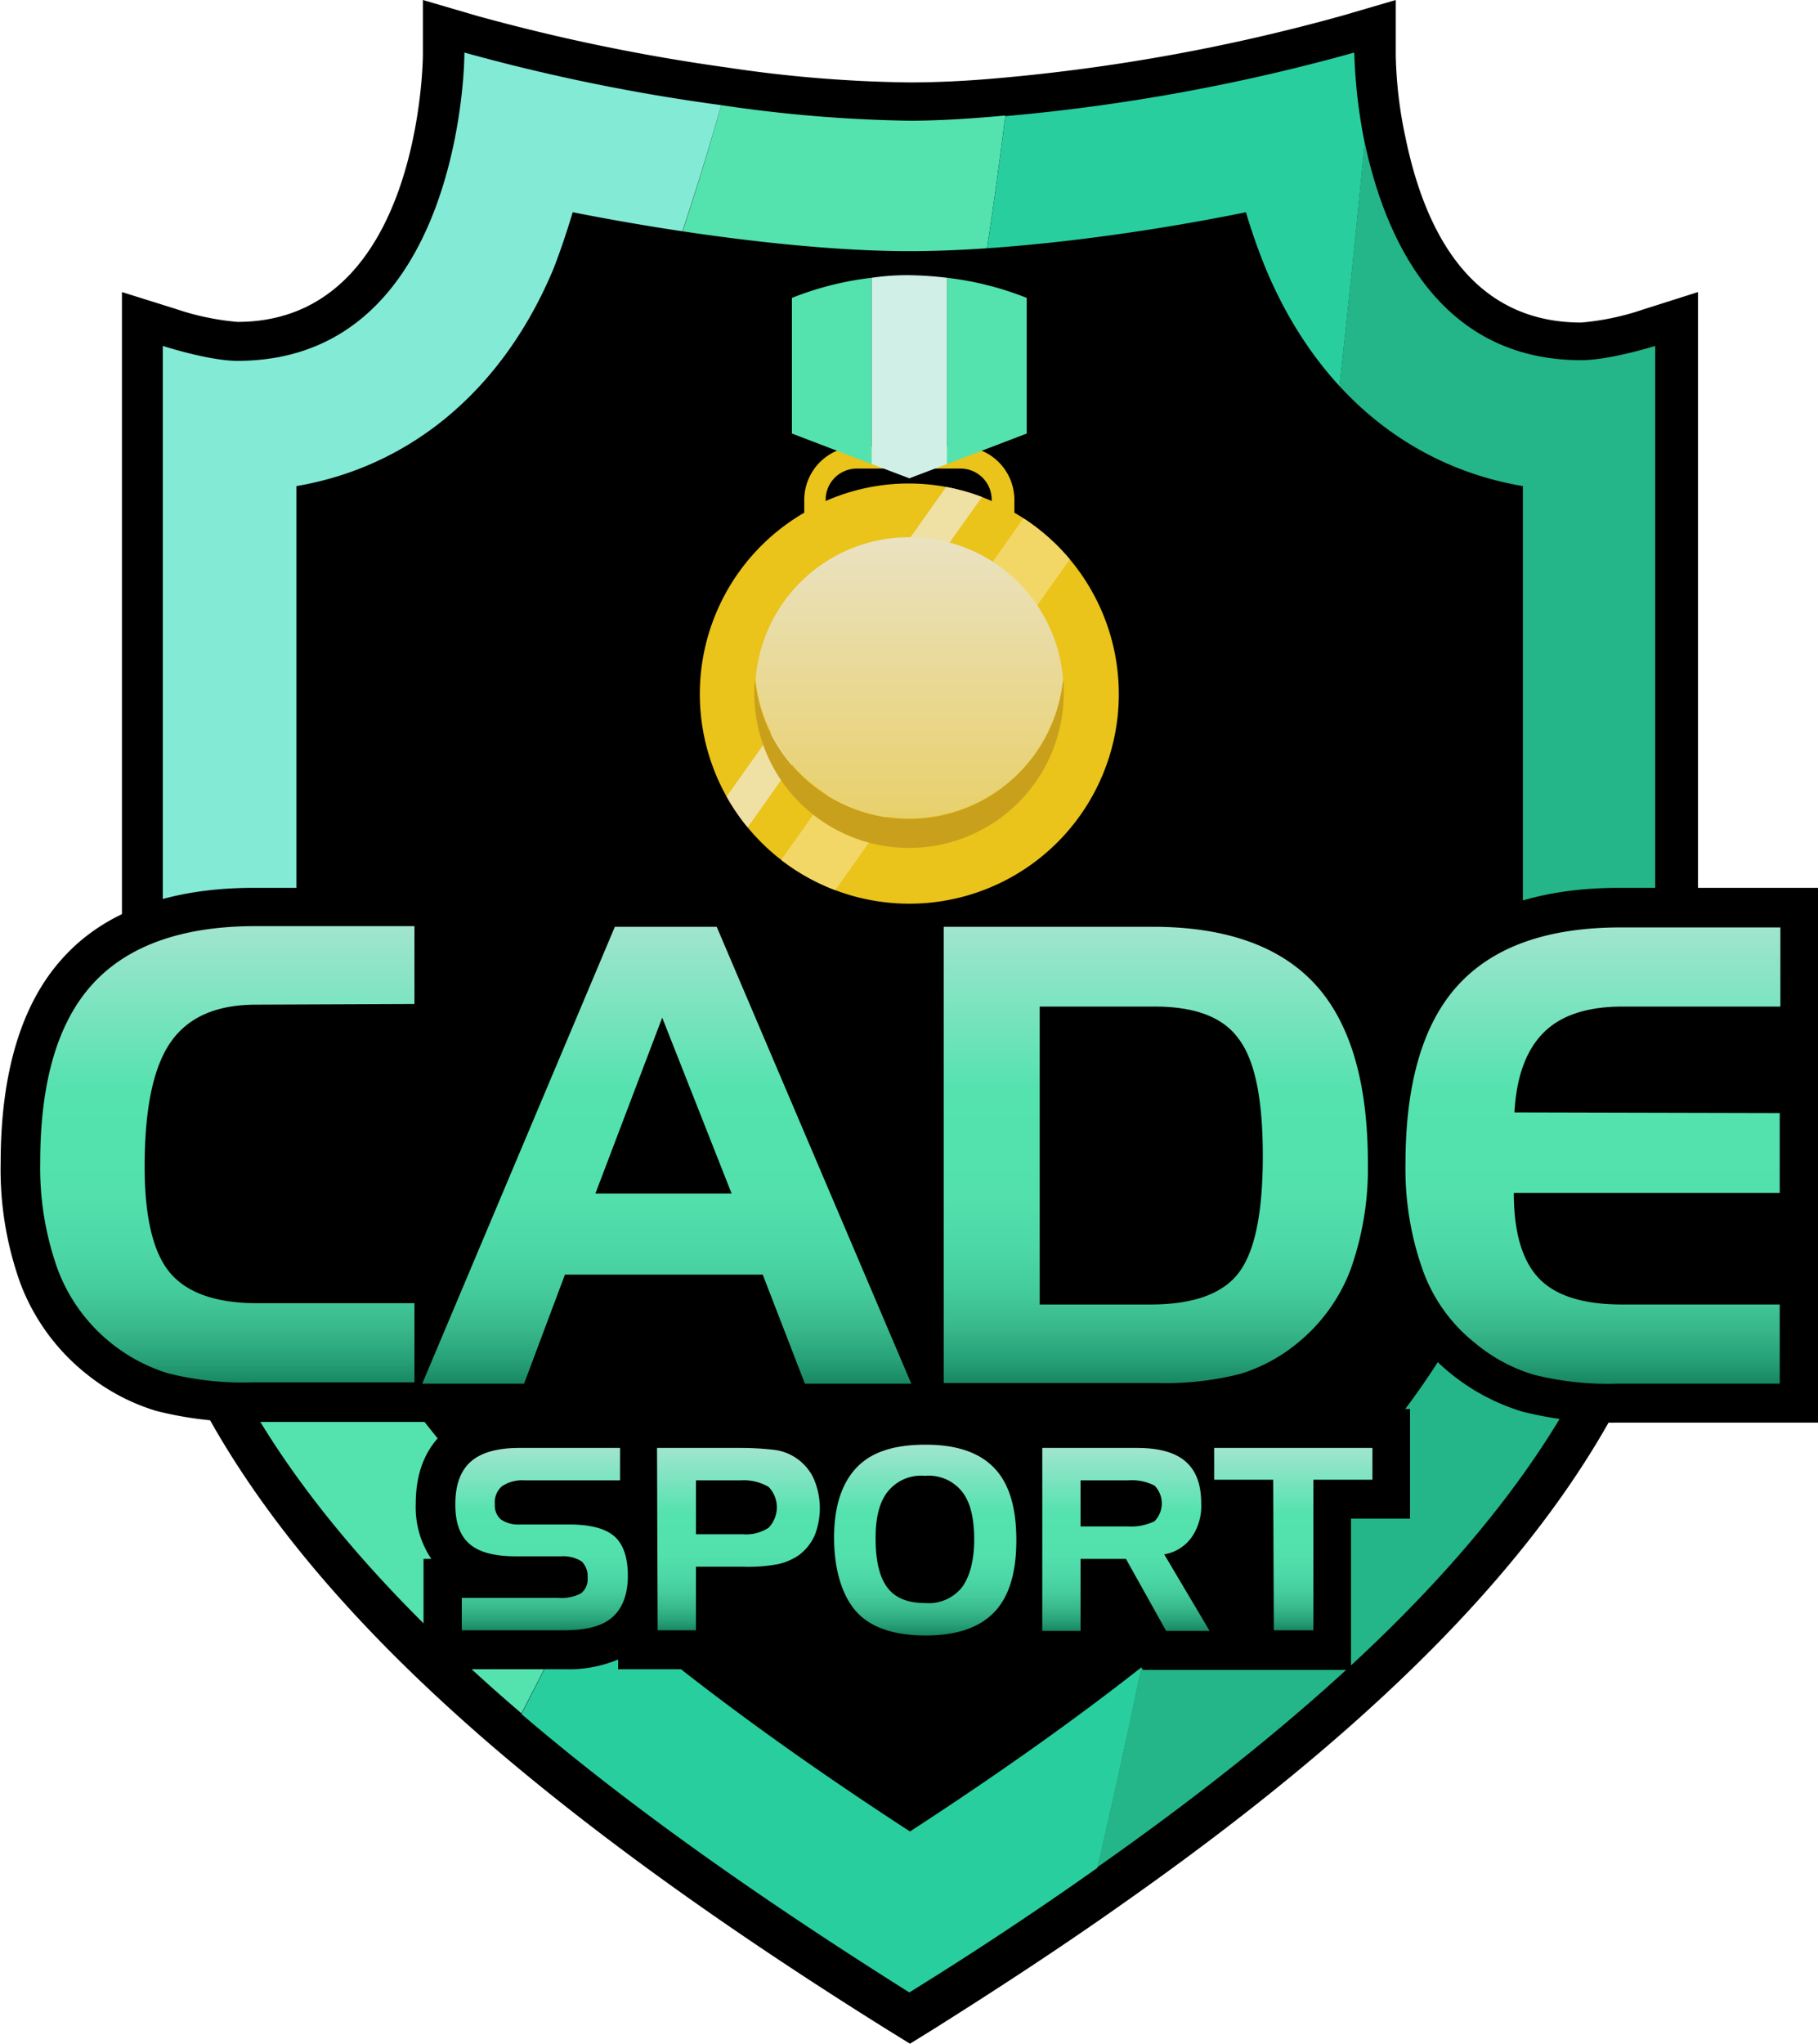 <svg id="Layer_1" data-name="Layer 1" xmlns="http://www.w3.org/2000/svg" xmlns:xlink="http://www.w3.org/1999/xlink" viewBox="0 0 280.3 314.9"><defs><linearGradient id="linear-gradient" x1="54.62" y1="-68.92" x2="54.62" y2="1.47" gradientTransform="translate(-19.57 211.71)" gradientUnits="userSpaceOnUse"><stop offset="0" stop-color="#a1e5cf"/><stop offset="0.36" stop-color="#54e2af"/><stop offset="0.59" stop-color="#52e0ad"/><stop offset="0.7" stop-color="#4dd8a7"/><stop offset="0.8" stop-color="#44cb9b"/><stop offset="0.88" stop-color="#38b88b"/><stop offset="0.95" stop-color="#27a077"/><stop offset="1" stop-color="#178762"/></linearGradient><linearGradient id="linear-gradient-2" x1="122.37" y1="-68.91" x2="122.37" y2="1.49" xlink:href="#linear-gradient"/><linearGradient id="linear-gradient-3" x1="197.77" y1="-68.91" x2="197.77" y2="1.4" xlink:href="#linear-gradient"/><linearGradient id="linear-gradient-4" x1="265.17" y1="-68.9" x2="265.17" y2="1.41" xlink:href="#linear-gradient"/><linearGradient id="linear-gradient-5" x1="103.07" y1="11.39" x2="103.07" y2="39.54" xlink:href="#linear-gradient"/><linearGradient id="linear-gradient-6" x1="133.42" y1="11.39" x2="133.42" y2="39.54" xlink:href="#linear-gradient"/><linearGradient id="linear-gradient-7" x1="162.22" y1="10.83" x2="162.22" y2="40.12" xlink:href="#linear-gradient"/><linearGradient id="linear-gradient-8" x1="193.17" y1="11.39" x2="193.17" y2="39.54" xlink:href="#linear-gradient"/><linearGradient id="linear-gradient-9" x1="218.97" y1="11.42" x2="218.97" y2="39.52" xlink:href="#linear-gradient"/><clipPath id="clip-path"><path d="M156.4,79V77a8.24,8.24,0,0,0-8.2-8.2h-16A8.24,8.24,0,0,0,124,77v2a32.3,32.3,0,1,0,32.4,0Zm-29.1-1.8V77a4.8,4.8,0,0,1,4.8-4.8h16a4.8,4.8,0,0,1,4.8,4.8v.2a31.69,31.69,0,0,0-25.6,0Z" style="fill:none"/></clipPath><linearGradient id="linear-gradient-10" x1="159.77" y1="-85.61" x2="159.77" y2="-128.9" gradientTransform="translate(-19.57 211.71)" gradientUnits="userSpaceOnUse"><stop offset="0" stop-color="#e8d06b"/><stop offset="1" stop-color="#eae2c1"/></linearGradient></defs><path d="M253.3,47.7a40.27,40.27,0,0,1-9.5,2c-14,0-23.2-9.6-27.1-28.5a65.76,65.76,0,0,1-1.5-12.6V0L207,2.4A293.32,293.32,0,0,1,154.4,12c-5.4.5-10.2.7-14.2.7a203.47,203.47,0,0,1-28.1-2.3,298.51,298.51,0,0,1-38.7-8L65.2,0V8.5c0,.4-.3,41.1-28.6,41.1a40.27,40.27,0,0,1-9.5-2L18.8,45V168.8a96,96,0,0,0,3.1,24.4c6.6,25.6,24.4,50.5,54.4,76.2,16.3,13.9,36.1,28.1,60.6,43.4l3.4,2.1,3.4-2.1c10.5-6.6,20.4-13.1,29.3-19.4,61.4-43.1,88.8-81.6,88.8-124.6V45Z" style="fill:#000001"/><path d="M140.2,18.6a216.73,216.73,0,0,1-29-2.4C100.3,54.8,76.8,117.8,28,191.1c6.2,24,22.8,47.6,52.4,72.9,49.9-95.8,68-192.7,74.6-246.2C149.6,18.3,144.6,18.6,140.2,18.6Z" style="fill:#54e2af"/><path d="M243.8,55.5c-22.3,0-30.4-19.4-33.4-33.6-5.7,59.4-18.2,166.7-41.2,265.8,61.2-43,86-79.8,86-119.4V53.3S248.2,55.5,243.8,55.5Z" style="fill:#24b588"/><path d="M71.6,8.1c0,5.9-2.4,47.5-35,47.5-4.4,0-11.5-2.3-11.5-2.3V168.4A91.15,91.15,0,0,0,28,191.1c48.8-73.3,72.2-136.3,83.2-174.9A295.73,295.73,0,0,1,71.6,8.1Z" style="fill:#83ead6"/><path d="M208.8,8.1A297.83,297.83,0,0,1,155,17.9c-6.6,53.4-24.7,150.3-74.6,246.2,16,13.7,35.8,27.8,59.8,42.9,10.5-6.5,20.1-12.9,29-19.2,23-99.1,35.5-206.4,41.2-265.8A82.26,82.26,0,0,1,208.8,8.1Z" style="fill:#29ce9f"/><path d="M88.3,32.7c18.2,3.6,37.7,6,51.9,6s33.7-2.3,51.9-6a91.83,91.83,0,0,0,3.1,8.8c7.8,18.6,21.9,30.4,39.6,33.4V168c0,18.5-7,35.7-21.9,53.9-15.4,18.8-39.2,38.6-72.6,60.3-33.4-21.7-57.2-41.5-72.6-60.3-15-18.3-22-35.4-22-53.9V74.9c17.6-3,31.8-14.8,39.6-33.4,1.1-2.8,2.1-5.8,3-8.8" style="fill:#000001"/><path d="M274.3,136.8H249.7c-13,0-23,3.6-29.5,10.8a31.86,31.86,0,0,0-6.5,11.1,31.86,31.86,0,0,0-6.5-11.1c-6.5-7.2-16.5-10.8-29.5-10.8H139.5v13.3H120.2l-4.1-9.7-1.6-3.6H90.8l-1.6,3.7-4.1,9.6H69.8V136.8H39.2c-13,0-23,3.6-29.5,10.8-6.4,7-9.6,17.7-9.6,31.6a51.74,51.74,0,0,0,3.1,18.7,32.53,32.53,0,0,0,10,13.7,31.83,31.83,0,0,0,10.9,5.8,56.27,56.27,0,0,0,14.7,1.7H70.6a8,8,0,0,0-2.1,1.5c-2.9,2.6-4.4,6.3-4.4,11.1a14.27,14.27,0,0,0,2.4,8.5H65.3v17H87a19.72,19.72,0,0,0,8.3-1.5v1.5h17.9v-9.8h1.2a25.73,25.73,0,0,0,6.8-.6,14.26,14.26,0,0,0,2.7-.9,17.89,17.89,0,0,0,3.7,6.4c3.4,3.6,8.5,5.5,15,5.5,4.9,0,8.9-1,12.1-3.1v2.5h17.9v-6.5l1.9,3.5,1.7,3.1h32.1V234h9.1V217.1H194A33.07,33.07,0,0,0,213.8,198a32.45,32.45,0,0,0,20.9,19.5,56.27,56.27,0,0,0,14.7,1.7h31V136.8Z" style="fill:#000001"/><path d="M39.5,154.8c-6.1,0-10.5,1.9-13.2,5.8s-4,10.3-4,19.2c0,7.7,1.3,13.2,3.9,16.3s7.1,4.7,13.4,4.7H63.9V213h-25a47.15,47.15,0,0,1-13-1.4,26.52,26.52,0,0,1-17-16,46.46,46.46,0,0,1-2.7-16.5c0-12.4,2.7-21.6,8.1-27.5s13.8-8.9,25.1-8.9H63.9v12Z" style="fill:url(#linear-gradient)"/><path d="M94.8,142.8h15.7l30,70.4H124.1l-6.5-16.8H87.1l-6.3,16.8H65.1Zm7.3,14L91.8,183.9h21Z" style="fill:url(#linear-gradient-2)"/><path d="M145.5,142.8h32.2c11.3,0,19.7,3,25.1,8.9s8.1,15.1,8.1,27.5a46.46,46.46,0,0,1-2.7,16.5,26.78,26.78,0,0,1-8.1,11.2,25.67,25.67,0,0,1-8.9,4.8,47.15,47.15,0,0,1-13,1.4H145.5V142.8Zm31.9,12.3H160.3V201h17.1c6.5,0,11.1-1.6,13.6-4.9s3.7-9.3,3.7-18-1.2-14.7-3.7-18C188.5,156.6,184,155,177.4,155.1Z" style="fill:url(#linear-gradient-3)"/><path d="M250.1,155.1c-5.3,0-9.4,1.3-12.1,4s-4.2,6.8-4.5,12.3l40.9.1v12.3h-41q0,9.15,3.9,13.2c2.6,2.7,6.9,4,12.8,4h24.3v12.2h-25a47.15,47.15,0,0,1-13-1.4,25.67,25.67,0,0,1-8.9-4.8,25.16,25.16,0,0,1-8.1-11.2,46.46,46.46,0,0,1-2.7-16.5c0-12.4,2.7-21.6,8.1-27.5s13.7-8.9,25.1-8.9h24.6v12.2Z" style="fill:url(#linear-gradient-4)"/><path d="M95.5,228.1H80.9a5.59,5.59,0,0,0-3.5.9,3.25,3.25,0,0,0-1.1,2.8,2.81,2.81,0,0,0,.9,2.3,4.59,4.59,0,0,0,2.8.8h7.8q4.8,0,6.9,1.8c1.4,1.2,2.1,3.3,2.1,6.1s-.8,5-2.4,6.4-4.1,2-7.5,2H71.2v-5H86a6.48,6.48,0,0,0,3.6-.7,2.8,2.8,0,0,0,1-2.4,3.24,3.24,0,0,0-.9-2.5,5.29,5.29,0,0,0-3.2-.8h-7c-3.2,0-5.6-.6-7.1-1.9s-2.2-3.3-2.2-6.1q0-4.5,2.4-6.6t7.5-2.1H95.6v5Z" style="fill:url(#linear-gradient-5)"/><path d="M101.3,223.1h12.9a45.33,45.33,0,0,1,5.2.3,7.79,7.79,0,0,1,6,4.3,11.48,11.48,0,0,1,.2,8.9,7.8,7.8,0,0,1-2.4,3A9.19,9.19,0,0,1,120,241a25,25,0,0,1-5.5.4h-7.2v9.8h-5.9Zm12.8,5h-6.8v8.3h7.2a6.32,6.32,0,0,0,4-1,4.53,4.53,0,0,0,0-6.3,7.71,7.71,0,0,0-4.4-1Z" style="fill:url(#linear-gradient-6)"/><path d="M128.6,236.9c0-4.8,1.2-8.4,3.5-10.8s5.8-3.5,10.6-3.5,8.3,1.2,10.6,3.6,3.4,6.1,3.4,11.1-1.1,8.7-3.4,11.1-5.8,3.6-10.6,3.6-8.4-1.2-10.6-3.6S128.6,242,128.6,236.9Zm14-9.5a6.57,6.57,0,0,0-5.7,2.4c-1.3,1.6-1.9,4-1.9,7.2,0,3.5.6,6,1.8,7.6s3.1,2.4,5.8,2.4a6.57,6.57,0,0,0,5.7-2.4c1.2-1.6,1.9-4.1,1.9-7.4s-.6-5.8-1.9-7.4A6.57,6.57,0,0,0,142.6,227.4Z" style="fill:url(#linear-gradient-7)"/><path d="M160.7,223.1h14.6q5.1,0,7.5,2.1c1.6,1.4,2.4,3.5,2.4,6.4a8.41,8.41,0,0,1-1.5,5.3,6.48,6.48,0,0,1-4.2,2.6l7,11.8h-6.7l-6.2-11.1h-7v11.1h-5.9Zm13.2,5h-7.3v7.1h7.3a8.37,8.37,0,0,0,4.1-.8,3.92,3.92,0,0,0,0-5.5,7.66,7.66,0,0,0-4.1-.8Z" style="fill:url(#linear-gradient-8)"/><path d="M196.3,228h-9.1v-4.9h24.4V228h-9.1v23.2h-6.1Z" style="fill:url(#linear-gradient-9)"/><path d="M156.4,79V77a8.24,8.24,0,0,0-8.2-8.2h-16A8.24,8.24,0,0,0,124,77v2a32.3,32.3,0,1,0,32.4,0Zm-29.1-1.8V77a4.8,4.8,0,0,1,4.8-4.8h16a4.8,4.8,0,0,1,4.8,4.8v.2a31.69,31.69,0,0,0-25.6,0Z" style="fill:#eac31b"/><g style="clip-path:url(#clip-path)"><rect x="99.7" y="106.63" width="83.1" height="9.5" transform="translate(-31.33 162.12) rotate(-54.64)" style="fill:#f2d766"/><rect x="84.32" y="105.2" width="83.1" height="5.4" transform="translate(-34.97 148.1) rotate(-54.64)" style="fill:#efe0a3"/></g><path d="M163.9,104.7a23.87,23.87,0,0,1-47.5,0c0,.4-.1.8-.1,1.2v.9a23.85,23.85,0,0,0,47.7,0v-.9A4.87,4.87,0,0,0,163.9,104.7Z" style="fill:#c9a01c"/><path d="M140.2,126.1a23.79,23.79,0,0,0,23.7-21.5,23.78,23.78,0,0,0-47.4,0A23.79,23.79,0,0,0,140.2,126.1Z" style="fill:url(#linear-gradient-10)"/><path d="M122.1,45.9V66.8l12.3,4.7V42.8A48.29,48.29,0,0,0,122.1,45.9Z" style="fill:#54e2af"/><path d="M158.3,45.9A48.29,48.29,0,0,0,146,42.8V71.5l12.3-4.7Z" style="fill:#54e2af"/><path d="M140.2,42.4a37.7,37.7,0,0,0-5.8.4V71.5l5.8,2.2,5.8-2.2V42.8A56.5,56.5,0,0,0,140.2,42.4Z" style="fill:#d0efe6"/></svg>

